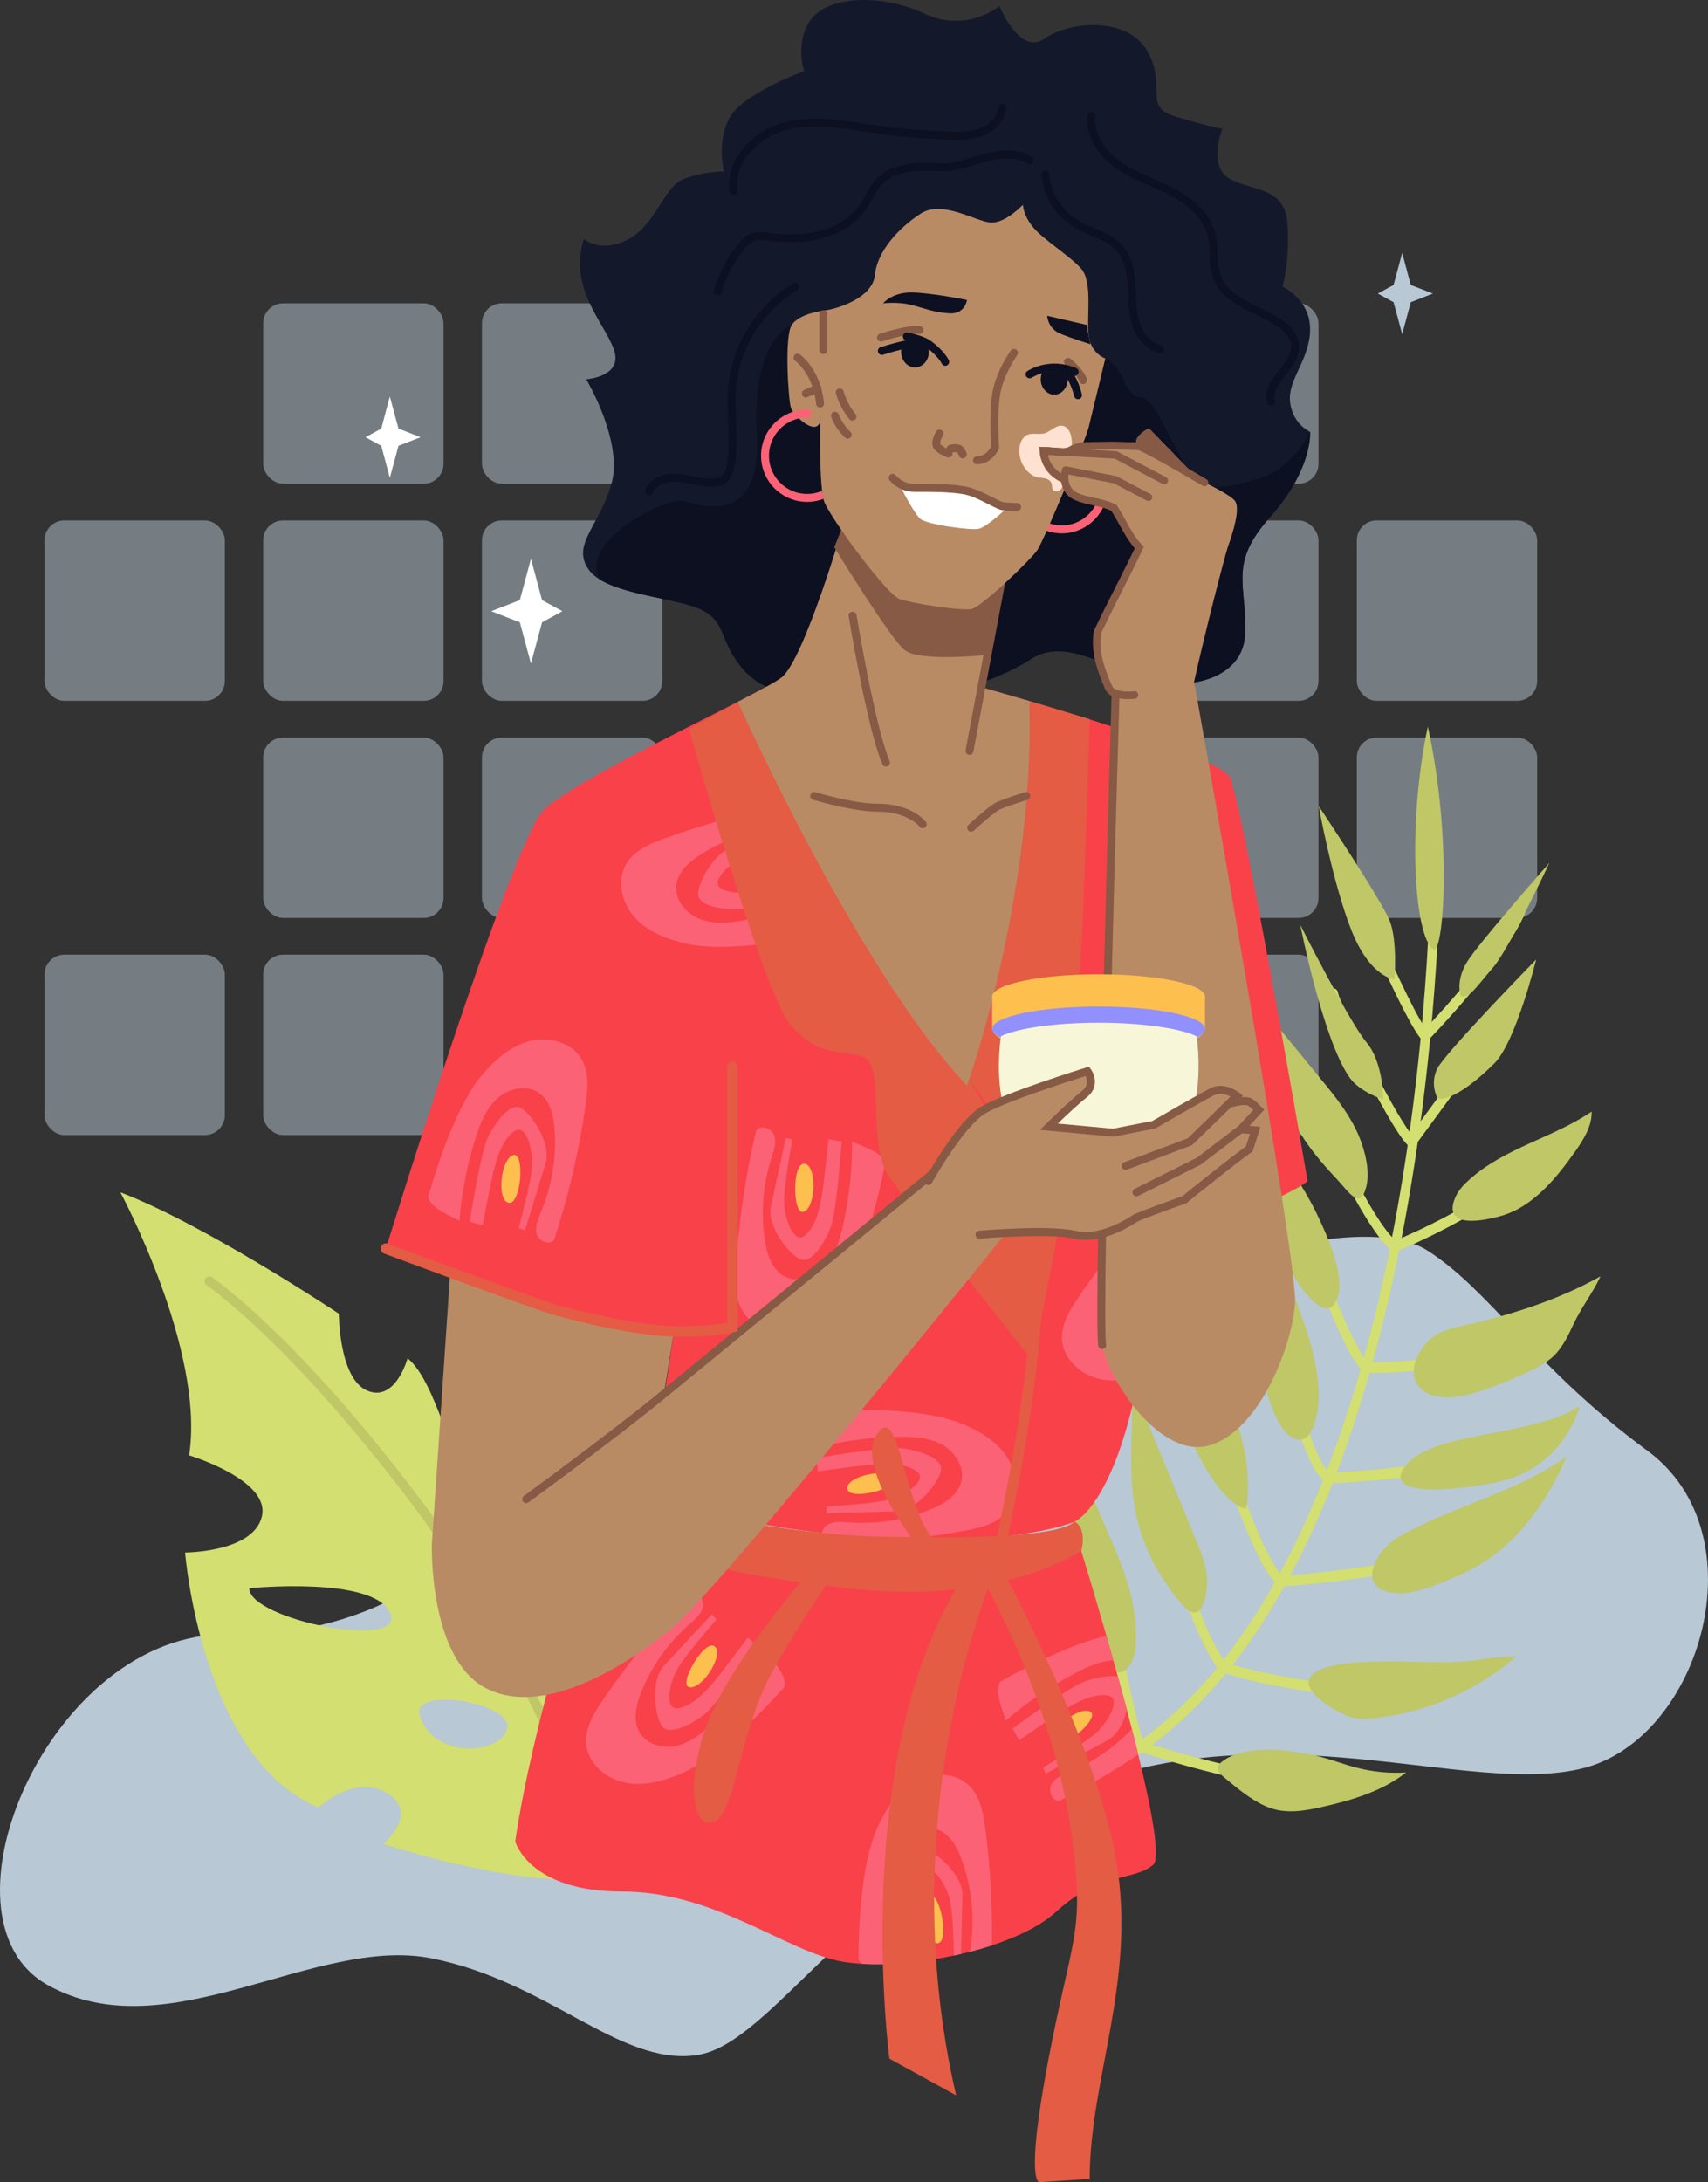 <svg viewBox="0 0 395.71 505.44" xmlns="http://www.w3.org/2000/svg" data-name="Layer 1" id="Layer_1">
  <rect x="0" y="0" width="395.71" height="505.44" fill="#333333" stroke="none"/>
  <defs>
    <style>
      .cls-1 {
        fill: #b98b65;
      }

      .cls-2 {
        fill: #d3df70;
      }

      .cls-3 {
        fill: #fc6275;
      }

      .cls-4 {
        fill: #865a44;
      }

      .cls-5 {
        fill: #f9414a;
      }

      .cls-6 {
        fill: #9190fc;
      }

      .cls-7 {
        fill: #14182b;
      }

      .cls-8 {
        fill: #e35c43;
      }

      .cls-9 {
        fill: #fff;
      }

      .cls-10 {
        fill: #b8c8d4;
      }

      .cls-11 {
        fill: #f8f6d8;
      }

      .cls-12 {
        opacity: .5;
      }

      .cls-13 {
        fill: #fee1d1;
      }

      .cls-14 {
        fill: #bfc767;
      }

      .cls-15 {
        fill: #0d1021;
      }

      .cls-16 {
        fill: #fdbf4e;
      }
    </style>
  </defs>
  <g class="cls-12">
    <rect ry="4.6" rx="4.6" height="41.78" width="41.78" y="221.12" x="10.31" class="cls-10"></rect>
    <rect ry="4.6" rx="4.6" height="41.78" width="41.78" y="221.12" x="60.98" class="cls-10"></rect>
    <rect ry="4.6" rx="4.6" height="41.78" width="41.78" y="221.12" x="111.66" class="cls-10"></rect>
    <rect ry="4.6" rx="4.6" height="41.78" width="41.78" y="221.12" x="263.68" class="cls-10"></rect>
    <rect ry="4.6" rx="4.6" height="41.78" width="41.78" y="170.84" x="60.98" class="cls-10"></rect>
    <rect ry="4.6" rx="4.6" height="41.78" width="41.78" y="170.84" x="111.66" class="cls-10"></rect>
    <rect ry="4.6" rx="4.6" height="41.78" width="41.78" y="170.84" x="162.33" class="cls-10"></rect>
    <rect ry="4.6" rx="4.6" height="41.78" width="41.78" y="170.84" x="213.01" class="cls-10"></rect>
    <rect ry="4.6" rx="4.6" height="41.78" width="41.78" y="170.84" x="263.68" class="cls-10"></rect>
    <rect ry="4.6" rx="4.6" height="41.78" width="41.78" y="170.84" x="314.35" class="cls-10"></rect>
    <rect ry="4.6" rx="4.6" height="41.78" width="41.78" y="120.55" x="10.31" class="cls-10"></rect>
    <rect ry="4.6" rx="4.6" height="41.78" width="41.78" y="120.55" x="60.98" class="cls-10"></rect>
    <rect ry="4.6" rx="4.6" height="41.78" width="41.78" y="120.55" x="111.66" class="cls-10"></rect>
    <rect ry="4.6" rx="4.6" height="41.78" width="41.78" y="120.55" x="263.68" class="cls-10"></rect>
    <rect ry="4.6" rx="4.6" height="41.78" width="41.78" y="120.55" x="314.35" class="cls-10"></rect>
    <rect ry="4.6" rx="4.6" height="41.78" width="41.78" y="70.26" x="60.98" class="cls-10"></rect>
    <rect ry="4.6" rx="4.6" height="41.78" width="41.78" y="70.26" x="111.66" class="cls-10"></rect>
    <rect ry="4.6" rx="4.6" height="41.78" width="41.78" y="70.26" x="263.68" class="cls-10"></rect>
  </g>
  <path d="M111.66,353.81s-17.79,25.53-58.8,24.76c-41-.77-69.63,65.76-41.78,81.23,27.85,15.47,61.89-11.6,88.97-6.19,27.08,5.42,43.32,24.76,61.12,22.44,17.79-2.32,35.59-39.46,84.33-60.35,48.74-20.89,94.39.77,121.46-6.19,27.08-6.96,41-54.16,14.7-73.5-26.3-19.34-36.36-37.14-51.06-46.42-14.7-9.28-64.21,2.32-86.65,32.49-22.44,30.17-89.74-6.19-132.29,31.72Z" class="cls-10"></path>
  <g>
    <path d="M243.26,416.1c-.53.07-1.04-.31-1.18-.9-.16-.65.19-1.33.78-1.5,44.85-13.45,66.51-69.23,76.78-113.66,11.18-48.36,11.66-94.13,11.67-94.59,0-.68.51-1.22,1.11-1.21.61,0,1.1.56,1.09,1.24,0,.46-.49,46.48-11.72,95.13-6.61,28.62-15.6,52.55-26.71,71.13-13.96,23.33-31.33,38.25-51.63,44.34-.06.02-.11.03-.17.04Z" class="cls-2"></path>
    <path d="M330.8,168.29c5.76,26.15,3.62,53.14,1.28,51.6-4.5-2.95-6.06-29.22-1.28-51.6Z" class="cls-14"></path>
    <path d="M330.27,241.59l-.74-.66c-3.18-2.83-13.2-26.04-14.34-28.68-.26-.61-.03-1.34.52-1.63.55-.29,1.21-.03,1.47.58,3.84,8.93,10.38,23.24,13.08,27.04,3.42-3.61,16.87-18.16,20.99-27.58.27-.61.93-.86,1.47-.57.55.3.78,1.03.51,1.64-4.89,11.18-21.57,28.41-22.27,29.14l-.7.72Z" class="cls-2"></path>
    <path d="M327.21,266.21l-.85-.76c-2.61-2.32-8.02-12.59-11.02-18.5-1.92-3.79-3.84-7.77-5.28-10.92-2.41-5.28-2.33-5.68-2.24-6.15.13-.66.71-1.08,1.31-.94.5.12.85.6.87,1.15.61,2.54,12.37,26.87,16.95,32.59,2.93-3.99,13.57-18.49,19.6-26.84.38-.53,1.08-.61,1.55-.19.48.42.55,1.19.17,1.72-7.01,9.71-20.24,27.72-20.37,27.9l-.69.94ZM309.98,230.39s0,0,0,0c0,0,0,0,0,0ZM309.98,230.39h0s0,0,0,0Z" class="cls-2"></path>
    <path d="M322.99,290.07l-.46-.34c-6.98-5.13-20.72-36.67-21.3-38.01-.26-.61-.03-1.34.52-1.64.55-.29,1.21-.04,1.47.57.14.32,13.44,30.88,20.09,36.68,3.29-1.36,20.93-8.92,33.2-20.09.47-.43,1.17-.35,1.55.17.39.52.32,1.29-.15,1.72-13.81,12.58-34.2,20.65-34.4,20.73l-.52.2Z" class="cls-2"></path>
    <path d="M330.63,317.23c-7.47.92-13.65.77-14.19.76h-.41s-.3-.32-.3-.32c-6.37-6.38-17.36-41.24-17.83-42.72-.2-.64.1-1.34.68-1.56.57-.22,1.21.11,1.4.75.11.35,10.92,34.63,16.93,41.4,3.52.04,27.99-.06,36.73-9.44.44-.47,1.14-.46,1.56.03.42.49.41,1.26-.03,1.73-5.4,5.8-15.86,8.29-24.55,9.36Z" class="cls-2"></path>
    <path d="M325.27,342.15c-9.31,1.14-16.79,1.41-17.44,1.43h-.31s-.27-.16-.27-.16c-7.35-4.73-12.86-40.46-13.47-44.52-.1-.67.31-1.3.91-1.41.6-.11,1.17.34,1.27,1.01,1.57,10.55,6.77,38.42,12.15,42.62,3.6-.15,34.92-1.66,48.32-9.75.53-.32,1.21-.1,1.5.49.29.59.09,1.34-.44,1.66-7.88,4.76-21.3,7.3-32.2,8.64Z" class="cls-2"></path>
    <path d="M310.04,366.19c-7.07.87-12.57,1.26-13.12,1.29l-.37.03-.31-.23c-7.31-5.43-19.34-47.84-20.69-52.66-.18-.65.14-1.33.73-1.53.58-.2,1.2.16,1.38.81,3.54,12.65,13.82,46.02,19.52,51.11,3.85-.29,34.48-2.78,43.43-8.83.52-.35,1.2-.17,1.52.41.32.58.15,1.33-.37,1.68-6.06,4.09-20.77,6.57-31.71,7.91Z" class="cls-2"></path>
    <path d="M329.66,392.17c-23.33,2.86-46.32-4.71-46.57-4.8l-.29-.1-.21-.25c-8.47-10.37-16.55-46.39-16.89-47.92-.15-.66.22-1.32.81-1.48.59-.16,1.19.24,1.34.9.08.37,8.14,36.33,16.18,46.6,3.01.95,28.36,8.57,51.78,3.55.61-.13,1.18.31,1.29.97.12.66-.28,1.31-.87,1.44-2.18.47-4.37.83-6.56,1.1Z" class="cls-2"></path>
    <path d="M311.8,414.31c-16.32,2-46.64-8.19-47.93-8.63l-.41-.14-.22-.4c-2.6-4.79-10.52-48.87-11.42-53.89-.12-.66.27-1.31.87-1.44.6-.13,1.18.3,1.3.96,3.38,18.9,8.96,47.86,10.96,52.7,3.84,1.26,31.77,10.2,46.6,8.39.61-.07,1.15.41,1.22,1.08.07.67-.37,1.28-.98,1.35Z" class="cls-2"></path>
    <path d="M323.07,226.84s-5.64-.35-10.02-11.48c-4.38-11.14-7.53-28.66-7.53-28.66,0,0,14.56,21.83,16.43,26.53,1.87,4.7,1.12,13.61,1.12,13.61Z" class="cls-14"></path>
    <path d="M338.41,230.67s-1.28-3.48,1.54-7.97c2.82-4.5,19-22.83,19-22.83,0,0-9.25,19.85-13.02,24.2s-5.58,7.4-7.52,6.6Z" class="cls-14"></path>
    <path d="M333.03,254.35s-1.8-3.16-.08-6.78c1.72-3.62,22.95-25.34,22.95-25.34,0,0-4.68,19.03-9.65,24.03-4.97,5-10.68,8.99-13.21,8.1Z" class="cls-14"></path>
    <path d="M320.46,254.66s-5.39-1.69-7.75-5.02c-6.25-8.83-11.47-35.44-11.47-35.44,0,0,11.36,22.51,15.33,27.21,3.97,4.7,3.89,13.24,3.89,13.24Z" class="cls-14"></path>
    <path d="M337.11,277.47c.68-1.65,1.89-2.96,3.16-4.11,8.24-7.5,19.38-9.73,28.48-15.89.07,3.36-1.8,6.35-3.66,9.01-4.54,6.49-9.9,12.93-17.04,15.07-3.49,1.05-14.07,3.46-10.94-4.08Z" class="cls-14"></path>
    <path d="M330.75,310.78c2.33-2.51,5.75-3.19,8.94-3.9,10.48-2.34,21.58-5.9,31.12-11.26-1.79,3.82-4.49,7.29-6.28,11.12-1.19,2.56-2.43,5.17-4.35,7.11-1.62,1.63-3.63,2.69-5.64,3.66-3.47,1.67-7.02,3.13-10.63,4.37-2.83.97-5.74,1.82-8.71,1.81-7.82-.04-10.26-6.66-4.47-12.89Z" class="cls-14"></path>
    <path d="M344.22,332.25c7.43-1.52,15.11-2.59,21.8-6.49-2.03,6.39-6.37,11.82-11.84,14.83-5.12,2.81-10.94,3.48-16.62,4.1-3.05.33-16.49,1.5-12.25-4.73,3.46-5.09,13.72-6.65,18.91-7.71Z" class="cls-14"></path>
    <path d="M324.53,355.71c12.46-7.01,26.67-9.96,38.42-18.33-4.06,9.28-9.82,17.9-17.67,23.42-3.93,2.76-8.29,4.68-12.7,6.33-2.63.98-5.33,1.89-8.11,1.89-10.74,0-6.5-9.63.05-13.32Z" class="cls-14"></path>
    <path d="M319.57,384.86c6.75-.21,13.53.56,20.26-.09,3.84-.37,7.65-1.2,11.5-1.11-9.39,7.99-20.82,12.99-32.6,14.26-2.24.24-4.55.34-6.67-.49-2.72-1.06-10.53-5.59-8.54-8.87,2.16-3.57,12.65-3.6,16.05-3.7Z" class="cls-14"></path>
    <path d="M305.92,406.92c2.89.76,5.7,1.84,8.59,2.57,3.69.93,7.49,1.29,11.27,1.05-5.58,4.36-12.37,6.35-19.05,7.89-4.1.95-8.41,1.75-12.4.36-3.3-1.15-6.59-3.68-9.34-5.97-2.56-2.13-4.39-3.18-1.21-5.26,5.59-3.64,16.21-2.18,22.14-.63Z" class="cls-14"></path>
    <path d="M254.34,381.82c-1.51-2.35-3.03-4.73-4.12-7.35-4.79-11.5-.53-24.97-1.32-37.61,2.68,6.24,5.36,12.47,8.04,18.71,2.26,5.26,4.54,10.6,5.56,16.32.62,3.51,1.52,11.22-1.01,14.16-3.25,3.78-5.3-1.35-7.14-4.23Z" class="cls-14"></path>
    <path d="M262.77,348.42c-1.45-9.17-.09-18.6-.59-27.9,4.96,12.05,9.93,24.1,14.89,36.15,1.19,2.89,2.4,5.86,2.6,9.04.11,1.87-.43,7.12-2.58,7.75-2.06.6-5.43-4.59-6.63-6.26-3.91-5.42-6.6-11.93-7.68-18.78Z" class="cls-14"></path>
    <path d="M271.42,312.17c.05-3.45.44-7.04-.73-10.24,4.87,6.63,9.71,13.37,13.25,20.96,3.55,7.59,5.77,16.17,5.04,24.68-.06.74-.12,1.29-.48,1.91-5.34-1.55-10.4-11.11-12.72-16.29-2.91-6.5-4.48-13.75-4.36-21.02Z" class="cls-14"></path>
    <path d="M291.75,314.99c-2.03-10.67.07-21.71,2.16-32.37,3.09,13.7,11.17,26.05,11.62,40.17.13,4.22-1.55,13.96-6.97,9.59-3.71-2.99-5.91-12.66-6.81-17.39Z" class="cls-14"></path>
    <path d="M299.26,294.74c-2.56-4.74-3.41-10.34-4.22-15.8-.84-5.72-1.69-11.43-2.53-17.15,4.56,6.14,9.16,12.33,12.56,19.35,2.21,4.55,6.48,13.88,4.85,19.21-2.27,7.38-8.95-2.44-10.66-5.61Z" class="cls-14"></path>
    <path d="M296.91,252.83c-.75-2.66-1.17-5.41-1.59-8.16-.48-3.18-.97-6.36-1.45-9.55,4.04,4.93,8.09,9.86,12.13,14.79,3.32,4.04,6.68,8.16,8.78,13.11,1.43,3.36,2.71,8.21,1.74,11.94-1.44,5.5-4.07,1.04-6.68-1.71-5.45-5.77-10.65-12.28-12.94-20.42Z" class="cls-14"></path>
  </g>
  <g>
    <polygon points="88.33 99.27 84.68 101.27 88.33 103.26 90.32 110.67 92.32 103.26 97.44 101.27 92.32 99.27 90.32 91.86 88.33 99.27" class="cls-9"></polygon>
    <polygon points="125.58 139 130.29 141.57 125.58 144.15 123.01 153.7 120.44 144.15 113.82 141.57 120.44 139 123.01 129.44 125.58 139" class="cls-9"></polygon>
    <polygon points="322.86 66.01 319.22 68 322.86 70 324.86 77.4 326.85 70 331.98 68 326.85 66.01 324.86 58.6 322.86 66.01" class="cls-10"></polygon>
  </g>
  <g>
    <path d="M133.79,380.2c-1.87-9.37-9.37-15.93-9.37-15.93l-.93-15.94s-11.25.93-15.94-7.49c-4.68-8.44-7.49-21.56-13.12-26.24,0,0-2.81,10.31-9.37,7.49-6.56-2.81-6.56-17.81-6.56-17.81,0,0-30.93-20.62-50.61-28.11,0,0,19.68,36.55,15.93,60.92,0,0,18.74,5.62,16.87,14.06-1.88,8.44-17.81,8.44-17.81,8.44,0,0,3.75,47.8,30.93,59.05,0,0,8.44-7.97,15.93-3.28,7.5,4.68-.93,11.72-.93,11.72,0,0,33.74,11.24,51.55,7.49,0,0-4.68-44.99-6.56-54.36ZM57.74,367.87s29.05-2.9,32.68,5.81c3.63,8.72-32.68,1.45-32.68-5.81ZM117.47,400.52c-1.86,6.08-17.19,6.86-20.23-3.26-2.05-6.8,22.08-2.81,20.23,3.26Z" class="cls-2"></path>
    <path d="M140.36,435.67c-.51,0-.96-.35-1.08-.86-5.54-23.99-32.53-71.23-41.98-83.94-29.49-39.63-49.2-53.03-49.4-53.16-.51-.34-.65-1.03-.31-1.54.34-.51,1.03-.65,1.54-.31.2.13,20.19,13.69,49.95,53.68,9.53,12.81,36.77,60.5,42.37,84.77.14.6-.24,1.2-.83,1.33-.08.02-.17.03-.25.03Z" class="cls-14"></path>
  </g>
  <g>
    <g>
      <path d="M267.16,431.94c-4.64,3.87-12.38,1.55-22.44,10.83-3.45,3.19-8.83,5.83-14.94,7.83-1.62.53-3.3,1.02-5.01,1.46-.7.18-1.41.36-2.13.52-.55.13-1.1.25-1.65.37-2.81.59-5.63,1.07-8.41,1.4-1.05.12-2.09.23-3.12.32-.87.08-1.72.13-2.57.18-2.52.13-4.91.15-7.11.02-1.65-.09-3.19-.26-4.59-.5-13.15-2.32-29.4-16.24-51.06-16.24s-24.76-11.61-24.76-11.61c3.87-27.08,17.02-68.08,17.02-68.08l114.12.78s2.62,8.49,5.82,19.67c.52,1.83,1.06,3.72,1.6,5.67.34,1.22.69,2.47,1.04,3.73h0c.7,2.57,1.41,5.18,2.11,7.79h0c.39,1.46.77,2.92,1.14,4.37.51,2,1.01,3.98,1.48,5.92,3.18,13.05,5.22,24.09,3.44,25.58Z" class="cls-5"></path>
      <g>
        <path d="M158.1,410.67c-4.18,1.84-8.81,3.12-13.29,2.22-4.47-.9-8.64-4.48-9-9.03-.28-3.59,1.73-6.93,3.75-9.91,6.02-8.88,12.82-17.23,20.3-24.92,1.57-.82,3.36,1.27,3.03,3.02-.33,1.74-1.83,2.98-3.17,4.15-4.86,4.27-8.71,9.68-11.14,15.67-1.23,3.03-2.06,6.65-.37,9.45,1.79,2.97,5.9,3.86,9.23,2.87,3.32-.99,6-3.43,8.39-5.94,4.52-4.74,8.49-10,11.81-15.64,2,2.68,4.52,5.48,4.13,8.08-6.2,6.93-15.9,16.56-23.68,19.99Z" class="cls-3"></path>
        <path d="M175.57,381.36s-9.41,13.51-12.45,15.8c-3.03,2.29-8.09,4.95-9.74,2.67-1.65-2.28-2.77-10.55.41-13.96,3.18-3.41,11.12-11.92,11.12-11.92l1.1,1.11s-7.28,8.3-9.1,11.55c-1.82,3.25-3.13,9.6.25,9.06,3.38-.54,6.68-4.1,9.31-7.44,2.63-3.34,6.79-8.93,6.79-8.93l2.31,2.07Z" class="cls-3"></path>
        <path d="M159.76,390.82c-2.82-.42,3.36-11.14,5.76-9.5,2.4,1.64-2.67,9.96-5.76,9.5Z" class="cls-16"></path>
      </g>
      <g>
        <path d="M249.22,387.48c-5.79,3.05-11.25,6.76-16.2,11.04-1.04-3.18-2.52-6.64-1.33-8.97,6.84-3.88,16.67-8.78,24.66-10.65.52,1.83,1.06,3.72,1.6,5.67-3.06.17-6,1.48-8.74,2.92Z" class="cls-3"></path>
        <path d="M263.73,406.37c-5.86,3.92-11.94,7.49-18.21,10.71-1.75.27-2.77-2.28-1.9-3.83.88-1.55,2.69-2.24,4.33-2.92,5.39-2.24,10.3-5.63,14.3-9.87.51,2,1.01,3.98,1.48,5.92Z" class="cls-3"></path>
        <path d="M261.11,396.08h0c-.77,2.87-2.25,5.79-4.45,6.98-4.1,2.21-14.35,7.74-14.35,7.74l-.68-1.4s9.55-5.54,12.31-8.02c2.76-2.49,6.04-8.1,2.67-8.67-3.37-.57-7.64,1.75-11.2,4.07-3.56,2.33-9.29,6.29-9.29,6.29l-1.53-2.7s13.25-9.79,16.86-10.98c2.28-.76,5.39-1.4,7.56-1.08h0c.7,2.57,1.41,5.18,2.11,7.79Z" class="cls-3"></path>
        <path d="M252.59,396.46c2.54,1.3-6.75,9.48-8.5,7.15-1.75-2.32,5.72-8.58,8.5-7.15Z" class="cls-16"></path>
      </g>
      <g>
        <path d="M229.79,450.61c-1.62.53-3.3,1.02-5.01,1.46.04-.67.13-1.34.21-1.98.8-6.42.07-13.02-2.09-19.12-1.09-3.09-2.88-6.34-6-7.31-3.31-1.03-6.97,1.04-8.8,3.99-1.83,2.95-2.2,6.55-2.32,10.02-.2,5.75.18,11.52,1.13,17.2-2.52.13-4.91.15-7.11.02-.36-.28-.67-.59-.92-.97.03-9.3.88-22.94,4.42-30.67,1.9-4.15,4.51-8.18,8.46-10.49,3.94-2.3,9.43-2.39,12.72.77,2.6,2.5,3.31,6.33,3.78,9.9,1.19,9.01,1.7,18.1,1.53,27.19Z" class="cls-3"></path>
        <path d="M222.98,438.91c-.08,3.27-.24,9.96-.33,13.68-.55.13-1.1.25-1.65.37-.07-3.4-.26-9.89-.84-12.52-.8-3.63-4.04-9.25-6.2-6.61-2.17,2.65-2.27,7.5-2.02,11.75.16,2.66.45,6.38.65,8.78-1.05.12-2.09.23-3.12.32-.5-4.53-1.54-15.1-.96-18,.75-3.73,2.76-9.08,5.5-8.47,2.75.61,9.08,6.05,8.97,10.71Z" class="cls-3"></path>
        <path d="M215.25,439.18c2.39-1.56,4.89,10.56,2.01,10.92-2.88.37-4.62-9.22-2.01-10.92Z" class="cls-16"></path>
      </g>
      <path d="M230.8,363.09s-24.76,55.7-9.28,122.24l-15.47-8.51s-9.28-70.4,17.02-111.41l7.74-2.32Z" class="cls-8"></path>
      <path d="M231.19,361.54s22.82,41.78,27.46,69.63c4.64,27.85-6.19,50.29-6.19,73.5l-11.6.77s-3.48.77,1.93-27.85c5.42-28.63,8.38-29.4,5.8-50.29-4.26-34.43-22.44-64.21-22.44-64.21l5.03-1.55Z" class="cls-8"></path>
      <path d="M189.02,362.32s-21.66,23.98-26.3,40.23c-4.64,16.25,0,22.44,3.87,18.57,3.87-3.87,5.42-20.89,11.6-32.49,6.19-11.6,15.47-24.76,15.47-24.76l-4.64-1.55Z" class="cls-8"></path>
      <path d="M270.55,288.47c-1.16.47-1.84.74-1.84.74,0,0,.06.31-.06,1.75-.15,1.71-.56,5.03-1.66,11.32-.26,1.49-.56,3.14-.9,4.98-.23,1.21-.47,2.5-.73,3.88-.45,2.33-.96,4.91-1.54,7.75-.1.54-.21,1.08-.33,1.64-5.81,28.43-14.51,31.91-14.51,31.91,0,0-11.6,5.22-41.2,4.06-29.59-1.16-57.44-9.28-57.44-9.28l5.8-38.88s-3.48-.58-19.73-3.48c-16.24-2.9-47-15.67-47-15.67,0,0,29.01-94,36.55-101.54,5.61-5.6,30.44-17.62,44.97-25.09,5.02-2.58,8.81-4.62,10.15-5.67,5.22-4.06,14.51-35.98,14.51-35.98l37.13,9.87-5.22,28.43s4.51,1.25,11.02,3.17c16.1,4.75,44.36,13.59,46.43,17.73,2.9,5.8,17.99,93.42,17.99,93.42-2.97,2.97-25.71,12.24-32.39,14.93Z" class="cls-5"></path>
      <g>
        <path d="M159.19,218.6c-4.46-.96-8.96-2.65-12.06-6-3.09-3.35-4.37-8.7-1.99-12.59,1.88-3.07,5.47-4.59,8.85-5.82,10.09-3.66,20.49-6.42,31.06-8.26,1.76.26,1.98,3,.68,4.22-1.29,1.22-3.23,1.34-5,1.5-6.44.6-12.73,2.73-18.22,6.15-2.78,1.73-5.57,4.17-5.85,7.44-.3,3.45,2.52,6.59,5.79,7.74,3.27,1.15,6.87.74,10.28.12,6.44-1.19,12.74-3.11,18.75-5.73.05,3.34.44,7.09-1.39,8.97-9.09,1.97-22.6,4.08-30.9,2.28Z" class="cls-3"></path>
        <path d="M190.55,205.14s-15.55,5.41-19.35,5.49c-3.8.07-9.46-.74-9.45-3.55,0-2.82,3.95-10.17,8.52-11.06,4.57-.89,16-3.13,16-3.13l.24,1.54s-10.77,2.45-14.14,4.01c-3.38,1.56-8.17,5.93-5.12,7.48,3.05,1.55,7.81.6,11.9-.56,4.09-1.16,10.74-3.25,10.74-3.25l.66,3.03Z" class="cls-3"></path>
        <path d="M172.19,203.5c-2.04-2,9.26-7.05,10.24-4.31.98,2.74-8.01,6.49-10.24,4.31Z" class="cls-16"></path>
      </g>
      <g>
        <path d="M195,298.57c-2.65,3.72-5.97,7.19-10.28,8.71-4.3,1.52-9.72.58-12.36-3.14-2.08-2.94-2.06-6.83-1.85-10.43.62-10.71,2.19-21.36,4.68-31.8.93-1.51,3.54-.63,4.15,1.04.61,1.67-.05,3.5-.59,5.19-1.99,6.15-2.52,12.77-1.54,19.17.49,3.24,1.64,6.76,4.52,8.31,3.06,1.64,7.04.29,9.39-2.26,2.35-2.55,3.4-6.02,4.16-9.4,1.45-6.39,2.17-12.94,2.14-19.49,3.09,1.28,6.69,2.39,7.69,4.82-1.78,9.13-5.18,22.37-10.1,29.29Z" class="cls-3"></path>
        <path d="M195.01,264.45s-1.17,16.43-2.6,19.95c-1.43,3.52-4.41,8.4-7,7.28-2.59-1.12-7.78-7.65-6.8-12.2.98-4.55,3.44-15.94,3.44-15.94l1.51.39s-2,10.86-1.9,14.58c.1,3.72,2.23,9.85,4.85,7.65,2.63-2.19,3.64-6.94,4.19-11.16.55-4.22,1.26-11.15,1.26-11.15l3.04.59Z" class="cls-3"></path>
        <path d="M186.26,280.66c-2.64,1.08-2.82-11.29.08-11.11,2.9.18,2.8,9.92-.08,11.11Z" class="cls-16"></path>
      </g>
      <g>
        <path d="M222.43,329.59c4.24,1.69,8.4,4.1,10.9,7.92,2.5,3.82,2.87,9.3-.12,12.75-2.36,2.72-6.15,3.63-9.69,4.28-10.55,1.94-21.27,2.94-32,3.01-1.69-.55-1.45-3.29.02-4.27,1.48-.99,3.41-.78,5.18-.65,6.45.47,13.01-.58,18.98-3.05,3.03-1.25,6.18-3.2,7-6.37.86-3.36-1.39-6.91-4.43-8.59-3.04-1.68-6.65-1.87-10.12-1.81-6.55.1-13.08.96-19.44,2.55.51-3.3.74-7.06,2.86-8.61,9.29-.44,22.96-.28,30.86,2.86Z" class="cls-3"></path>
        <path d="M189.29,337.69s16.23-2.77,19.99-2.21c3.76.56,9.2,2.29,8.73,5.07-.47,2.78-5.58,9.37-10.24,9.5-4.66.13-16.3.44-16.3.44l.02-1.56s11.02-.63,14.61-1.61c3.59-.98,9.04-4.5,6.28-6.53-2.75-2.03-7.6-1.88-11.83-1.42-4.23.47-11.13,1.42-11.13,1.42l-.15-3.1Z" class="cls-3"></path>
        <path d="M207.12,342.33c1.68,2.31-10.3,5.42-10.81,2.56-.51-2.86,8.97-5.08,10.81-2.56Z" class="cls-16"></path>
      </g>
      <path d="M248.98,352.45s2.84,1.1,1.55,6.77c0,0-18.18,12.38-51.83,8.9-33.65-3.48-49.9-9.67-49.9-9.67l1.55-11.22s26.11,8.12,53.96,8.7c27.85.58,41.19-.58,44.68-3.48Z" class="cls-8"></path>
      <path d="M252.46,166.58s-1.55,52.61-2.32,58.02c-.77,5.42-5.42,13.15-5.42,13.15,0,0,3.87,16.25,3.09,27.85-.77,11.6-6.19,37.91-6.19,37.91,0,0-5.42-44.1-19.34-55.7,0,0,18.17-67.16,16.24-85.42l13.93,4.18Z" class="cls-8"></path>
      <path d="M159.62,168.9s17.02,60.35,23.21,68.08c6.19,7.74,11.6,6.19,17.02,7.74,5.42,1.55.77,20.12,6.19,27.85,5.42,7.74,32.49,41.78,32.49,41.78,0,0,13.93-21.66-16.25-66.53-30.17-44.87-51.35-85.24-51.35-85.24l-11.31,6.33Z" class="cls-8"></path>
      <path d="M232.35,356.58c-.09,0-.18,0-.27-.03-.66-.15-1.08-.8-.93-1.46.11-.48,10.73-48.69,6.96-66.79-3.78-18.13-15-35.97-15.11-36.15-.36-.57-.19-1.33.38-1.69.57-.36,1.33-.19,1.69.38.12.18,11.57,18.39,15.44,36.96,3.88,18.61-6.52,65.82-6.97,67.82-.13.57-.63.96-1.19.96Z" class="cls-8"></path>
      <path d="M214.81,361.03s-19.21-23.08-10.51-30.04c4.53-3.62,5.8,22.63,13.93,27.27,8.12,4.64-3.42,2.77-3.42,2.77Z" class="cls-8"></path>
      <g>
        <path d="M111.7,248.96c2.95-3.48,6.56-6.66,10.97-7.82,4.41-1.15,9.73.24,12.05,4.17,1.83,3.1,1.48,6.98.97,10.55-1.52,10.62-3.97,21.11-7.32,31.3-1.05,1.43-3.58.33-4.04-1.38-.47-1.71.34-3.48,1.03-5.12,2.5-5.97,3.58-12.52,3.14-18.97-.22-3.27-1.06-6.88-3.81-8.66-2.91-1.89-7-.88-9.55,1.47-2.55,2.35-3.89,5.71-4.94,9.02-1.98,6.24-3.25,12.71-3.76,19.24-2.97-1.53-6.46-2.94-7.26-5.45,2.54-8.95,7.03-21.86,12.52-28.34Z" class="cls-3"></path>
        <path d="M108.83,282.97s2.54-16.27,4.26-19.66c1.72-3.39,5.1-8,7.58-6.67,2.48,1.33,7.11,8.27,5.75,12.73-1.36,4.45-4.77,15.59-4.77,15.59l-1.47-.52s2.9-10.65,3.12-14.37-1.39-10-4.19-8.03c-2.8,1.97-4.2,6.61-5.11,10.77-.9,4.16-2.19,11-2.19,11l-2.98-.85Z" class="cls-3"></path>
        <path d="M118.91,267.54c2.72-.86,1.86,11.49-1.01,11.06-2.88-.43-1.96-10.12,1.01-11.06Z" class="cls-16"></path>
      </g>
      <g>
        <path d="M273.13,278.63c-.33,1.75-1.83,2.98-3.17,4.15-4.86,4.26-8.7,9.68-11.13,15.67-1.24,3.04-2.06,6.65-.37,9.46,1.38,2.3,4.17,3.35,6.9,3.24-.45,2.33-.96,4.91-1.54,7.75-2.87.82-5.86,1.16-8.76.57-4.47-.9-8.64-4.48-9-9.03-.28-3.59,1.73-6.92,3.75-9.9,6.02-8.88,12.83-17.24,20.3-24.92,1.57-.83,3.36,1.27,3.03,3.01Z" class="cls-3"></path>
        <path d="M270.55,288.47c-1.16.47-1.84.74-1.84.74,0,0,.06.31-.06,1.75-.64.86-1.16,1.63-1.49,2.23-1.73,3.11-3.01,9.05-.17,9.1-.26,1.49-.56,3.14-.9,4.98-1.05.11-1.93-.11-2.46-.85-1.65-2.28-2.77-10.55.41-13.96,3.17-3.41,11.12-11.92,11.12-11.92l1.1,1.11s-3.06,3.49-5.71,6.83Z" class="cls-3"></path>
      </g>
    </g>
    <g>
      <path d="M303.45,101.68v.02c-.33,3.03-1.91,9.92-9.21,18.08-9.87,11.02-5.22,15.67-5.81,27.27-.58,11.6-16.82,13.92-27.85,8.7-11.02-5.22-16.82-6.39-22.05-2.9-5.22,3.48-16.82,8.12-29.59,9.29-12.77,1.16-24.95-1.75-24.95-1.75,0,0-6.96.58-12.19-5.8-5.22-6.38-3.48-10.44-9.28-13.35-4.95-2.48-17.52-3.26-23.62-7.05-1.05-.65-1.9-1.38-2.5-2.24-4.06-5.8,2.32-9.86,5.22-19.73,2.9-9.86-5.8-24.37-5.8-24.37,0,0,8.7-.58,6.38-6.96-2.32-6.39-10.44-13.93-6.96-25.53,0,0,4.06,3.48,10.44,0,6.38-3.48,8.13-12.18,12.76-13.93,4.64-1.74,9.29-1.74,9.29-1.74,0,0-1.74-6.38,1.16-12.18,2.9-5.81,17.41-11.02,17.41-11.02,0,0-2.32-6.96,1.74-12.19,4.06-5.22,16.25-5.8,26.11-1.16,9.87,4.64,17.41-1.74,17.41-1.74,0,0,4.64,11.6,10.45,7.54,5.8-4.06,19.15-5.22,23.79,2.9,4.64,8.12-1.16,12.76,6.38,15.09,7.54,2.32,11.02,2.9,11.02,2.9,0,0-3.49,8.7,1.74,11.6,5.22,2.9,12.76,1.75,13.35,10.45.58,8.7-1.16,14.5-1.16,14.5,0,0,6.39,2.9,6.39,9.87s-5.22,11.6-4.64,16.82c.58,5.22,4.64,6.96,4.64,6.96,0,0,.04.58-.07,1.63Z" class="cls-7"></path>
      <path d="M268.77,81.77c-.07,0-.13,0-.2-.02-3.51-.77-5.62-4.07-6.43-6.9-.64-2.23-.73-4.54-.82-6.77-.03-.76-.06-1.52-.11-2.28-.25-3.6-1.07-6.07-2.57-7.76-1.49-1.68-3.62-2.57-5.87-3.52-1.3-.55-2.64-1.11-3.88-1.84-4.26-2.52-7.17-7.16-7.6-12.09-.04-.51.33-.95.84-1,.5-.04.95.33.99.84.38,4.35,2.95,8.44,6.71,10.67,1.13.67,2.41,1.21,3.65,1.73,2.34.99,4.77,2.01,6.53,4,2.34,2.64,2.85,6.32,3.02,8.85.05.77.09,1.55.12,2.33.09,2.22.18,4.32.76,6.34.66,2.32,2.34,5.02,5.06,5.61.5.11.81.6.7,1.09-.09.43-.47.72-.9.72Z" class="cls-15"></path>
      <path d="M303.53,100.05l-.07,1.63v.02c-.33,3.03-1.91,9.92-9.21,18.08-9.87,11.02-5.22,15.67-5.81,27.27-.58,11.6-16.82,13.92-27.85,8.7-11.02-5.22-16.82-6.39-22.05-2.9-5.22,3.48-16.82,8.12-29.59,9.29-12.77,1.16-24.95-1.75-24.95-1.75,0,0-6.96.58-12.19-5.8-5.22-6.38-3.48-10.44-9.28-13.35-4.95-2.48-17.52-3.26-23.62-7.05-4.84-8.99,15.58-19.18,19.42-18.16,3.87,1.04,18.31,6.19,17.02-15.73-1.29-21.92,8.06-25.01,8.06-25.01,0,0,67.89,5.41,72.66,7.74,4.77,2.32,4.13,8.51,7.99,8.9,3.87.39,6.96,10.83,11.22,16.63,4.26,5.81,8.12,4.64,16.25,2.32,8.12-2.32,11.99-10.83,11.99-10.83Z" class="cls-15"></path>
      <path d="M166.26,68.37c-.09,0-.18-.01-.26-.04-.49-.15-.76-.66-.62-1.14,1.19-3.96,3.22-7.73,5.87-10.9.61-.73,1.31-1.48,2.22-1.94,1.59-.81,3.38-.58,4.96-.37l.19.02c3.46.45,15.16,1.3,20.53-6.53.48-.7.89-1.45,1.33-2.24.7-1.28,1.43-2.6,2.48-3.72,3.91-4.17,10.34-3.9,15.51-3.67,1.73.07,4.02-.59,6.45-1.3,4.67-1.36,9.96-2.9,14.12-.19.43.28.54.85.27,1.27-.28.43-.85.54-1.27.27-3.45-2.25-8.31-.84-12.6.41-2.58.75-5.02,1.46-7.04,1.37-5.05-.22-10.76-.46-14.09,3.09-.89.95-1.53,2.12-2.22,3.35-.44.79-.89,1.61-1.42,2.39-4.02,5.86-12.36,8.59-22.28,7.31l-.19-.02c-1.38-.18-2.8-.36-3.88.19-.58.3-1.08.81-1.65,1.48-2.49,2.98-4.4,6.52-5.52,10.25-.12.4-.48.66-.88.66Z" class="cls-15"></path>
      <path d="M294.48,93.96c-.4,0-.76-.26-.88-.66-.86-2.92.99-5.3,2.78-7.6,1.48-1.9,2.87-3.69,2.75-5.67-.14-2.1-2.03-3.73-3.6-4.72-1.39-.88-2.98-1.66-4.52-2.41-3.98-1.94-8.09-3.95-9.8-8.14-.79-1.95-.88-4.01-.97-6.01-.07-1.57-.13-3.06-.52-4.48-1.2-4.4-5.4-7.37-8.72-9.09-1.46-.75-3-1.43-4.5-2.09-2.66-1.17-5.41-2.38-7.87-4.09-3.65-2.53-7.31-7.1-6.66-12.32.06-.5.53-.86,1.03-.8.5.06.86.52.8,1.03-.55,4.4,2.68,8.35,5.88,10.58,2.31,1.61,4.98,2.78,7.57,3.92,1.52.67,3.09,1.36,4.6,2.14,5.23,2.71,8.56,6.25,9.65,10.24.44,1.61.51,3.27.58,4.88.08,1.93.16,3.75.84,5.4,1.45,3.54,5.07,5.31,8.91,7.18,1.58.77,3.22,1.57,4.7,2.51,1.93,1.22,4.26,3.28,4.45,6.15.17,2.67-1.51,4.83-3.13,6.92-1.64,2.11-3.06,3.93-2.47,5.95.14.49-.14,1-.62,1.14-.09.03-.17.04-.26.04Z" class="cls-15"></path>
      <path d="M169.98,45.12c-.44,0-.83-.32-.91-.78-1.18-7.52,5.59-14.15,12.54-15.98,6.13-1.61,12.5-.65,18.67.28.82.12,1.64.25,2.46.36,5.67.81,11.44,1.31,17.16,1.49,2.56.08,5.03.08,7.26-.8,1.93-.75,3.96-2.54,4.16-4.82.04-.51.5-.88,1-.83.51.04.88.49.83,1-.24,2.7-2.33,5.2-5.32,6.37-2.55,1-5.35,1-7.99.92-5.79-.18-11.63-.68-17.37-1.5-.82-.12-1.65-.24-2.47-.37-5.98-.9-12.16-1.83-17.93-.32-6.18,1.63-12.22,7.41-11.2,13.91.08.5-.26.97-.76,1.05-.05,0-.1.01-.14.01Z" class="cls-15"></path>
      <path d="M150.38,114.68c-.12,0-.24-.02-.35-.07-.47-.19-.69-.73-.5-1.2,1.31-3.16,5.14-3.92,8.03-3.61,1.02.11,2.02.31,3,.51,1.73.35,3.37.68,5,.49.81-.09,1.39-.31,1.78-.65.57-.51.81-1.41.98-2.23.67-3.37.53-6.76.38-10.35-.11-2.63-.22-5.36.02-8.04.88-9.73,6.64-18.89,15.03-23.89.44-.26,1-.12,1.26.32.26.44.12,1-.32,1.26-7.9,4.71-13.31,13.32-14.14,22.48-.23,2.57-.12,5.23-.02,7.8.14,3.54.29,7.21-.42,10.79-.22,1.11-.58,2.37-1.56,3.24-.68.61-1.6.97-2.8,1.11-1.91.22-3.77-.16-5.57-.52-.98-.2-1.9-.38-2.83-.48-2.44-.26-5.28.41-6.14,2.49-.15.35-.49.57-.85.57Z" class="cls-15"></path>
    </g>
    <g>
      <path d="M224.03,251.49c-22.46-23.92-46.14-73.72-53.1-88.91,5.02-2.58,8.81-4.62,10.15-5.67,5.22-4.06,14.51-35.98,14.51-35.98l37.13,9.87-5.22,28.43s4.51,1.25,11.02,3.17c0,.1,0,.21,0,.31,1.16,45.26-14.5,88.78-14.5,88.78Z" class="cls-1"></path>
      <path d="M193.28,126.74s12.77,20.89,16.25,23.79c3.48,2.9,19.15,1.16,19.15,1.16l4.06-20.89-37.13-9.87-2.32,5.8Z" class="cls-4"></path>
      <path d="M205.27,177.56c-.36,0-.7-.21-.85-.56-3.49-8.13-7.62-33.19-7.8-34.25-.08-.5.26-.97.76-1.06.5-.08.97.26,1.06.76.04.26,4.28,25.9,7.67,33.83.2.47-.02,1.01-.48,1.21-.12.05-.24.07-.36.07Z" class="cls-4"></path>
      <path d="M213.78,191.87c-.28,0-.56-.13-.74-.37-.91-1.21-4.11-3.5-9.71-3.5s-14.6-2.64-14.97-2.75c-.49-.15-.76-.66-.61-1.15s.66-.76,1.15-.61c.09.03,8.84,2.67,14.43,2.67,6.32,0,10,2.66,11.18,4.24.3.41.22.98-.18,1.29-.17.12-.36.18-.55.18Z" class="cls-4"></path>
      <path d="M225,192.64c-.25,0-.5-.1-.68-.3-.34-.37-.32-.96.06-1.3.49-.44,4.78-4.37,6.4-5.17,1.6-.8,6.51-2.31,6.72-2.38.49-.15,1,.12,1.15.61.15.48-.12,1-.61,1.15-.05.02-4.97,1.53-6.44,2.26-1.18.59-4.72,3.72-5.98,4.88-.18.16-.4.24-.62.24Z" class="cls-4"></path>
      <path d="M224.61,174.85c-.06,0-.11,0-.17-.02-.5-.09-.83-.57-.73-1.07l8.12-43.13c.09-.5.58-.83,1.07-.73.5.09.83.57.73,1.07l-8.12,43.13c-.08.44-.47.75-.9.75Z" class="cls-4"></path>
    </g>
    <g>
      <path d="M104.31,294.62l-4.26,63.05s-.77,26.3,12.38,33.27c13.15,6.96,31.72-4.64,42.55-13.15,10.83-8.51,80.46-95.16,80.46-95.16l-19.34-10.83-62.28,51.06,2.32-14.51s-17.79-2.51-27.07-4.83c-9.28-2.32-24.76-8.9-24.76-8.9Z" class="cls-1"></path>
      <path d="M121.91,348.15c-.28,0-.56-.13-.74-.38-.3-.41-.21-.98.2-1.28.19-.14,19.27-14.03,31.87-24.34,12.62-10.32,61.78-50.65,62.28-51.06l1.17,1.42c-.5.41-49.66,40.74-62.28,51.06-12.64,10.34-31.76,24.26-31.96,24.4-.16.12-.35.18-.54.18Z" class="cls-4"></path>
      <path d="M158.19,309.6c-.66,0-1.35,0-2.08-.02-9.53-.2-23.36-3.78-27.37-4.88-4.26-1.16-38.31-13.81-39.75-14.35-.63-.24-.96-.94-.72-1.57.24-.63.94-.96,1.57-.72.35.13,35.39,13.15,39.54,14.28,3.94,1.08,17.53,4.6,26.78,4.79,6.59.14,10.62-.42,12.29-.73v-59.35c0-.68.55-1.23,1.22-1.23s1.22.55,1.22,1.23v61.28l-.9.25c-.17.05-3.89,1.03-11.81,1.03Z" class="cls-8"></path>
    </g>
    <g>
      <path d="M242.55,121c1.06.45,2.22.7,3.44.7,4.88,0,8.84-3.97,8.84-8.85s-3.97-8.85-8.84-8.85c-.32,0-.63.02-.94.05l.12-1.86c.27-.02.54-.03.81-.03,5.89,0,10.68,4.8,10.68,10.69s-4.79,10.69-10.68,10.69c-1.36,0-2.66-.26-3.86-.72l.42-1.81Z" class="cls-3"></path>
      <path d="M190.83,71.94s-2.06,39.71.26,44.61c2.32,4.9,14.44,21.15,17.28,22.18,2.84,1.03,14.44,2.84,16.76,2.32,2.32-.52,13.67-11.35,15.22-13.67,1.55-2.32,11.09-25.27,11.86-28.37.77-3.09,3.87-15.99,3.87-15.99,0,0-3.35-1.03-3.87-5.42-.52-4.38,1.03-12.38-1.81-15.47-2.84-3.09-8.77-6.7-11.09-9.54-2.32-2.84-2.32-5.16-2.32-5.16,0,0-3.87,4.13-7.22,4.13s-11.35-5.42-16.5-2.06c-5.16,3.35-10.06,8.77-10.57,14.18-.52,5.42-9.03,7.99-11.86,8.25Z" class="cls-1"></path>
      <path d="M239.6,110.29c-2.27-1.12-3.65-3.8-3.42-6.45.11-1.23.64-2.52,1.71-3.06,1.26-.63,2.79-.03,4.13-.42.76-.22,1.4-.74,2.08-1.15.68-.42,1.48-.75,2.24-.55.99.26,1.58,1.33,1.81,2.36.76,3.48-1.23,6.96-1.72,10.35-.12.86-.26,1.88-1.09,2.32-.47.25-1.12.15-1.41-.3-.27-.42-.15-.99-.32-1.46-.14-.41-.48-.72-.86-.91-1-.49-2.17-.24-3.17-.74Z" class="cls-13"></path>
      <path d="M204.11,79.11c-.39,0-.75-.25-.87-.64-.16-.48.11-1,.59-1.16.7-.22,6.86-2.18,9.33-1.77.5.08.84.56.76,1.06-.08.5-.56.84-1.06.76-1.73-.29-6.69,1.14-8.46,1.71-.09.03-.19.04-.28.04Z" class="cls-4"></path>
      <path d="M250.91,88.97c-.39,0-.76-.26-.88-.66-.41-1.36-2.43-3.21-3.18-3.8-.4-.32-.46-.9-.14-1.29.32-.4.89-.46,1.29-.14.32.26,3.14,2.56,3.79,4.71.15.49-.13,1-.62,1.14-.09.03-.18.04-.26.04Z" class="cls-4"></path>
      <path d="M226.35,107.54c-.51,0-.92-.41-.92-.92s.41-.92.92-.92c1.91,0,2.95-1.66,3.26-2.23-.08-1.37-.43-7.84.28-12.34.8-5.06,4.15-9.74,4.29-9.94.3-.41.87-.5,1.28-.21.41.3.5.87.21,1.28-.03.04-3.23,4.53-3.96,9.15-.75,4.74-.25,12.1-.25,12.17l.02.22-.09.21c-.06.14-1.57,3.52-5.03,3.52Z" class="cls-4"></path>
      <path d="M219.77,105.99c-.1,0-.21-.02-.31-.06-.41-.15-2.47-.95-3.18-2.13-.82-1.37.34-3.44.58-3.85.26-.44.83-.58,1.26-.32.43.26.58.82.32,1.26-.43.73-.73,1.71-.58,1.96.27.45,1.47,1.07,2.23,1.35.48.17.72.7.55,1.18-.14.37-.49.6-.86.6Z" class="cls-4"></path>
      <path d="M223.06,106.19c-.41,0-.79-.28-.89-.69,0,0,0,0,0,0,0,0-.09-.26-.41-.71-.2-.09-.84-.07-1.31.03-.5.11-.99-.2-1.1-.7-.11-.5.2-.99.7-1.1.55-.12,2.39-.43,3.17.65.54.76.69,1.24.72,1.37.12.49-.18.99-.67,1.11-.07.02-.15.03-.22.03ZM221.79,104.79h0Z" class="cls-4"></path>
      <path d="M204.59,70.26s2.03-2.51,6.48-2.51,12.96,1.74,12.96,1.74c0,0-.39,3.29-4.06,3.09-3.67-.19-5.98-1.28-9.19-2.03-2.9-.68-6.19-.29-6.19-.29Z" class="cls-15"></path>
      <path d="M190.83,71.94s-5.67.64-7.41,3.35c-1.74,2.71-.77,17.41-.19,19.15s5.65,6.64,6.77,3.29c.19-.58.84-25.79.84-25.79Z" class="cls-1"></path>
      <path d="M219,84.72c-.34,0-.66-.19-.82-.51-.59-1.18-2.37-2.99-3.97-4.03-1.83-.96-4.22-1.33-4.25-1.33-.5-.08-.85-.54-.77-1.04.07-.5.54-.85,1.04-.77.11.02,2.76.42,4.87,1.55l.07.04c1.62,1.05,3.8,3.08,4.64,4.77.23.45.04,1.01-.41,1.23-.13.07-.27.1-.41.1Z" class="cls-15"></path>
      <path d="M204.3,82.21c-.39,0-.75-.25-.87-.64-.16-.48.11-1,.59-1.16.09-.03,2.33-.75,4.83-1.35,2.13-.5,3.78-.76,4.92-.76.51,0,.92.41.92.92s-.41.92-.91.92h-.01c-.98,0-2.53.25-4.49.71-2.43.58-4.67,1.3-4.69,1.31-.09.03-.19.05-.28.05Z" class="cls-15"></path>
      <path d="M238.54,87.62c-.3,0-.59-.14-.77-.41-.28-.42-.17-.99.26-1.27.21-.14,5.13-3.34,11.32-.66.47.2.68.74.48,1.21-.2.47-.74.68-1.21.48-5.25-2.27-9.4.39-9.57.5-.16.1-.33.15-.5.15Z" class="cls-15"></path>
      <path d="M249.75,92.46c-.42,0-.79-.28-.89-.71-.25-1.04-1.16-3.96-2.38-4.9-.4-.31-.47-.89-.16-1.29.31-.4.89-.47,1.29-.16,1.94,1.51,2.93,5.48,3.04,5.93.12.49-.19.99-.68,1.11-.07.02-.14.03-.21.03Z" class="cls-15"></path>
      <path d="M242.6,73.16s.19,2.9,2.9,4.06c2.71,1.16,7.16,2.51,7.16,2.51,0,0-.77-2.9-.77-4.45l-9.28-2.13Z" class="cls-15"></path>
      <path d="M215.21,81.45c0,2.02-1.44,3.65-3.22,3.65s-3.22-1.64-3.22-3.65c0-.53.1-1.04.28-1.49,1.68-.4,3.46-.73,4.7-.73.37.22.76.45,1.15.71.19.46.29.98.29,1.52Z" class="cls-15"></path>
      <path d="M247.36,87.86c0,1.96-1.4,3.55-3.12,3.55s-3.12-1.59-3.12-3.55c0-.57.12-1.1.33-1.58,1.36-.18,2.85-.35,3.66-.35.58,0,1.2.02,1.77.05.3.55.48,1.19.48,1.88Z" class="cls-15"></path>
      <path d="M233.51,117.45s-4.83,4.64-6.77,5.03c-1.94.39-11.99-.97-13.54-2.32-1.54-1.35-4.83-7.93-4.83-7.93l.32-.02c.8.44,1.86.8,3.16.8,3.29,0,8.13-.04,11.61.58,3.29.58,7.55,3.49,8.9,3.67.33.05.7.09,1.07.11l.09.09Z" class="cls-9"></path>
      <path d="M186.7,92.07c-.36,0-.7-.21-.85-.56-.2-.47.02-1.01.48-1.21l2.71-1.16c.47-.2,1.01.02,1.21.48.2.47-.02,1.01-.48,1.21l-2.71,1.16c-.12.05-.24.07-.36.07Z" class="cls-4"></path>
      <path d="M189.99,94.39c-.47,0-.86-.35-.91-.82-.72-7.04-4.79-9.95-4.83-9.98-.42-.29-.52-.86-.23-1.28.29-.42.86-.52,1.28-.23.2.14,4.8,3.43,5.61,11.3.05.5-.32.96-.82,1.01-.03,0-.06,0-.1,0Z" class="cls-4"></path>
      <path d="M235.63,118.37s-1.14,0-2.29-.09c-.4-.03-.79-.07-1.13-.12-.66-.09-1.56-.54-3.08-1.31-1.79-.91-4.01-2.04-5.84-2.37-3.22-.57-7.67-.57-10.92-.56h-.53c-1.28,0-2.5-.31-3.6-.92-1.36-.74-2.08-1.67-2.16-1.77-.3-.41-.22-.98.19-1.29.41-.3.98-.22,1.29.19,0,0,.55.71,1.57,1.26.84.46,1.75.69,2.72.69h.53c3.33,0,7.86,0,11.24.59,2.1.37,4.46,1.57,6.36,2.54.99.5,2.12,1.08,2.51,1.13.3.04.64.08,1,.1,1.08.08,2.15.08,2.16.08.51,0,.92.41.92.92s-.41.92-.92.92Z" class="cls-4"></path>
      <path d="M190.43,113.71c-1.06.45-2.22.7-3.44.7-4.88,0-8.84-3.97-8.84-8.85s3.97-8.85,8.84-8.85c.32,0,.63.02.94.05l-.12-1.86c-.27-.02-.54-.03-.81-.03-5.89,0-10.68,4.8-10.68,10.69s4.79,10.69,10.68,10.69c1.36,0,2.66-.26,3.86-.72l-.42-1.81Z" class="cls-3"></path>
      <path d="M190.76,82.01c-.51,0-.92-.41-.92-.92v-8.32c0-.51.41-.92.92-.92s.92.41.92.92v8.32c0,.51-.41.92-.92.92Z" class="cls-4"></path>
      <path d="M197.49,97.42c-.27,0-.53-.12-.71-.34-1.41-1.74-2.49-3.79-3.12-5.94-.14-.49.14-1,.63-1.14.49-.14,1,.14,1.14.63.56,1.92,1.52,3.75,2.78,5.29.32.39.26.97-.13,1.29-.17.14-.38.21-.58.21Z" class="cls-4"></path>
      <path d="M196.4,101.61c-.23,0-.46-.08-.63-.25-1.39-1.32-2.49-2.96-3.18-4.74-.18-.47.05-1.01.52-1.19.47-.18,1.01.05,1.19.52.6,1.53,1.54,2.94,2.73,4.08.37.35.38.93.03,1.3-.18.19-.42.29-.67.29Z" class="cls-4"></path>
    </g>
    <g>
      <path d="M276.83,158.94l-2.35-8.59c-2.7.7-.83,2.54-3.47,3.44-4.9,1.67-9.58,3.14-14.75,3.47,1.18,2.07,2.2,3.61,2.2,3.61,0,0-4.26,143.13-3.09,150.67,1.16,7.54,13.35,26.69,24.95,23.21,11.6-3.48,19.15-23.21,19.73-33.07.58-9.86-23.21-142.74-23.21-142.74Z" class="cls-1"></path>
      <path d="M259.38,160.62c-.67.13-1.35.22-2.02.26.06.1.12.18.16.26-.27,9.05-4.22,143.11-3.08,150.55.07.45.46.78.91.78.05,0,.09,0,.14-.01.5-.08.85-.55.77-1.05-1.13-7.37,3.06-149.07,3.1-150.5v-.28Z" class="cls-4"></path>
    </g>
    <g>
      <path d="M245.56,111.53l.45.21c.28,1.68,1.15,3.38,3.19,4.06,3.03,1.01,7.37,1.84,8.33,2.29.69,1.07,4,6.26,6.15,8.72-1.37,2.82-7.65,16.05-9.17,19.09-1.82,3.62,1.38,12.25,1.97,13.58l.13.57c.07.02.52.24.58.26.76.26.73.42,1.51.61,2.08.22,4.16.26,6.25.16,2.88-.4,5.71-1.05,8.48-1.95,1.51-.66,3.11-.98,3.18-1.05,2.57-11.64,7.21-29.55,7.87-31.43,1.15-3.23,3-8.99,1.58-10.7-1.1-1.33-5.87-3.66-6.98-4.2-.32-.22-1.08-.75-2.1-1.43l-10.8-11.1s-3.05,1.43-2.99,3.34c-3.98-.42-13.16,0-13.58.02h-.24s-1.92,1.29-1.92,1.29l-6.64-.37.12,1.35c.25,2.89,2.03,5.45,4.66,6.68Z" class="cls-1"></path>
      <path d="M277.81,111.19l-11.64-11.97s-3.19,1.5-2.99,3.48c.21,1.98,14.63,8.49,14.63,8.49Z" class="cls-4"></path>
      <path d="M256.07,159.65c-1.78-4.02-3.48-8.75-2.65-13.44l.02-.11.05-.1c1.56-3.31,3.23-6.61,4.84-9.8,1.52-3.01,3.09-6.11,4.57-9.22-1.47-1.66-2.58-3.68-3.67-5.64-.58-1.06-1.14-2.06-1.74-3-1.37-.69-2.81-1-4.32-1.32-1.34-.29-2.73-.58-4.06-1.17-2.68-1.11-4.04-4.36-3.02-7.25l1.65.58c-.63,1.77-.02,4.21,2.06,5.06,1.19.52,2.43.79,3.74,1.07,1.64.35,3.33.71,4.98,1.59l.2.11.12.19c.68,1.05,1.31,2.19,1.93,3.3,1.13,2.04,2.29,4.15,3.81,5.72l.42.43-.26.55c-1.55,3.31-3.22,6.6-4.84,9.79-1.59,3.15-3.24,6.4-4.77,9.65-.7,4.18.81,8.39,2.55,12.32l-1.6.71Z" class="cls-4"></path>
      <path d="M279.06,112.63c-.15,0-.3-.04-.44-.12-5.54-3.28-13.82-8-14.95-8.25-4.05-.2-7.88-.22-12.81-.07-.8.19-1.56.37-2.23.78-1.52.85-3.2.65-4.68.47-.37-.04-.74-.09-1.09-.12,0,.06,0,.11,0,.17,0,.08,0,.15-.01.22.53,1.96,1.9,3.5,4.02,4.49.44.21.62.73.42,1.16s-.72.62-1.16.42c-2.58-1.22-4.26-3.11-4.94-5.53-.2-.37-.25-.98-.31-1.77l-.08-.99.95.05c.8-.04,1.62.05,2.41.15,1.34.16,2.6.31,3.59-.24.9-.55,1.86-.78,2.8-.99l.17-.02c5.04-.16,8.95-.14,13.06.07,1.25.02,10.4,5.33,15.73,8.49.41.25.55.78.31,1.2-.16.28-.45.43-.75.43ZM263.68,104.25s.03,0,.04,0c-.01,0-.03,0-.04,0Z" class="cls-4"></path>
      <path d="M266.08,116.05c-.14,0-.28-.03-.4-.1l-7.62-4-11.32-2.21c-.47-.09-.78-.55-.69-1.02.09-.47.55-.78,1.02-.69l11.57,2.26,7.84,4.11c.43.22.59.75.37,1.18-.16.3-.46.47-.77.47Z" class="cls-4"></path>
      <path d="M269.73,112.17c-.14,0-.28-.03-.41-.1l-11.08-5.83-16.55-.93c-.48-.03-.85-.44-.82-.92.03-.48.43-.85.92-.82l16.93.95,11.42,6.01c.43.22.59.75.37,1.18-.16.3-.46.47-.77.47Z" class="cls-4"></path>
      <path d="M261.33,161.94c-1.75,0-4.38-.34-5.24-2.25-.2-.44,0-.96.43-1.16.44-.2.96,0,1.16.43.58,1.28,3.65,1.33,5.05,1.15.47-.06.92.28.98.75.06.48-.28.91-.75.98-.18.02-.8.1-1.61.1Z" class="cls-4"></path>
    </g>
    <g>
      <path d="M279.14,230.58c-.65-2.74-11.43-4.91-24.62-4.91s-23.97,2.18-24.62,4.91h-.03v.26h0v7.37c0,3.3,11.04,5.98,24.65,5.98s24.65-2.68,24.65-5.98v-7.64h-.03Z" class="cls-16"></path>
      <ellipse ry="5.18" rx="24.65" cy="238.32" cx="254.52" class="cls-6"></ellipse>
      <path d="M275.15,260.87c-.45,1.02-.98,2.02-1.58,2.97-.22.35-.46.69-.7,1.02h-.14c-.78,2.53-8.63,4.53-18.21,4.53s-17.4-2-18.2-4.54h-.07c-.25-.33-.48-.67-.71-1.01-4-6.23-4.34-14.54-4.03-19.92.1-1.61.24-2.96.38-3.91,3.79-1.84,12.5-3.12,22.63-3.12s18.97,1.3,22.71,3.15c.13.94.27,2.26.37,3.84.02.37.04.75.05,1.15.16,4.48-.19,10.56-2.5,15.83Z" class="cls-11"></path>
    </g>
    <g>
      <path d="M286.1,260.74l4.67,1.06s-3.53,3.3-2.84,5.59c-3.98,2.79-13.59,10.49-13.59,10.49,0,0-10.34,3.67-11.36,4.3-1.94,1.22-8.08,5.16-14.05,3.79-5.96-1.37-22.02,0-22.02,0,0,0-.47.47-1.34,1.34l-10.53-13.74c1.64-2.88,8.02-13.72,12.79-16.49,5.51-3.22,24.08-8.95,24.08-8.95,0,0,2.2,2.96-.69,5.28-3.44,2.75-8.26,7.56-8.26,7.56l14.91,1.38,9.4-1.84s9.17-5.27,11.93-6.65c2.75-1.37,7.34,0,7.34,0l-1.84,1.84s4.13-.46,5.51.46c.98.66,1.26.85,1.35.89.01.01.02.02.02.02h0s-5.51,3.67-5.51,3.67Z" class="cls-1"></path>
      <path d="M251.53,287.18c-.92,0-1.86-.09-2.8-.31-5.75-1.32-21.57,0-21.73.02-.52.04-.95-.33-.99-.84-.04-.51.33-.95.84-.99.66-.06,16.27-1.37,22.3.02,5.5,1.27,11.34-2.4,13.26-3.61l.1-.06c1.03-.64,9.35-3.61,11.39-4.33,1.26-1.02,10.79-8.71,14.74-11.53.38-1.12.71-2.17.94-2.92l-4.06-.31,4.83-5.22c-.31-.31-.72-.68-1.15-.97-.65-.43-2.83-.02-4.16.44l-3.8,1.33,3.88-3.88c-.92-.49-2.42-1.04-3.8-.35-2.7,1.35-13.44,7.58-13.55,7.64l-.13.08-9.68,1.89-16.99-1.57,1.38-1.38c.2-.2,4.89-4.88,8.33-7.63,1.54-1.23,1.2-2.68.84-3.47-3.42,1.07-18.44,5.87-23.2,8.65-4.66,2.71-11.19,13.93-12.45,16.15-.25.44-.81.59-1.25.34-.44-.25-.6-.81-.35-1.25,1.83-3.22,8.19-13.96,13.13-16.83,5.53-3.23,23.51-8.8,24.27-9.03l.62-.19.39.52c.94,1.27,1.98,4.27-.85,6.54-2.24,1.79-5.09,4.49-6.77,6.12l12.8,1.18,9.12-1.78c1.31-.76,10.9-6.31,13.52-7.62,3.24-1.62,6.52,1.01,6.66,1.12l.79.64-.34.34c.96-.08,1.93,0,2.61.46.82.55,1.52,1.28,1.85,1.63.02.02.04.04.05.06l.79.74-.62.68-2.85,3.08,2.54.2-.31,1.09s-.61,2.11-1.39,4.37l-.1.28-.24.17c-3.91,2.74-14.89,11.63-15,11.72l-.12.1-.15.05c-4.97,1.76-10.57,3.84-11.18,4.21l-.09.06c-1.77,1.11-6.61,4.15-11.85,4.15Z" class="cls-4"></path>
      <path d="M260.78,270.98c-.37,0-.72-.23-.86-.6-.18-.47.06-1,.54-1.18l14.71-5.54,10.75-10.46c.36-.35.95-.35,1.3.02.35.36.35.95-.02,1.3l-11.03,10.72-15.07,5.68c-.11.04-.22.06-.32.06Z" class="cls-4"></path>
      <path d="M263.29,277.1c-.34,0-.66-.19-.82-.51-.23-.45-.04-1.01.41-1.23l14.36-7.18,9.67-7.36c.4-.31.98-.23,1.29.17.31.4.23.98-.17,1.29l-9.88,7.5-14.44,7.22c-.13.07-.27.1-.41.1Z" class="cls-4"></path>
    </g>
  </g>
</svg>